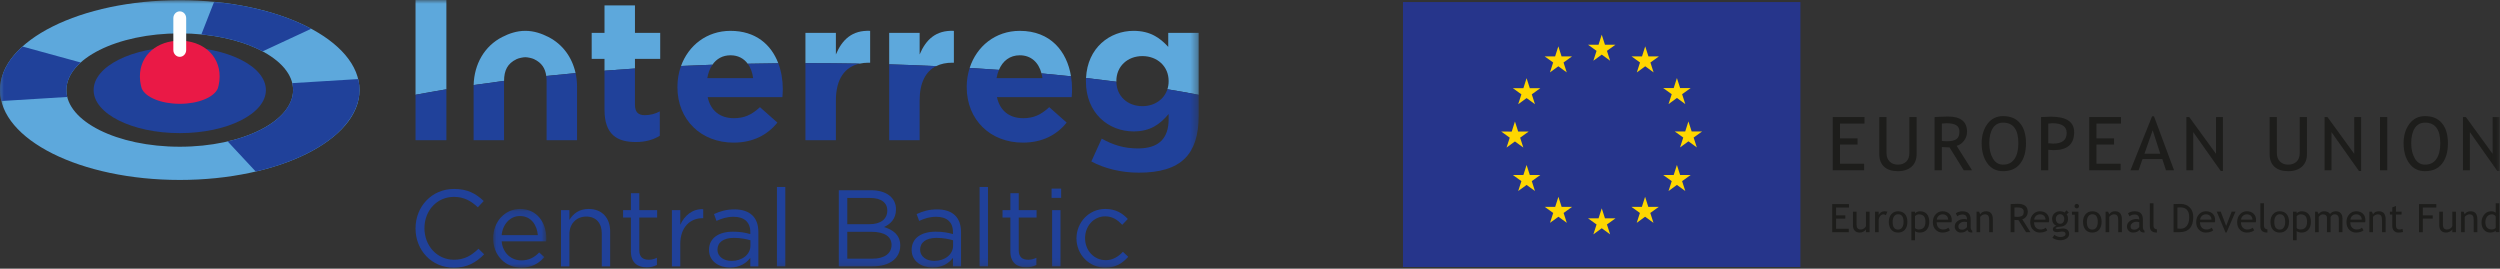 <?xml version="1.0" encoding="UTF-8"?> <svg xmlns="http://www.w3.org/2000/svg" xmlns:xlink="http://www.w3.org/1999/xlink" width="335px" height="36px" viewBox="0 0 335 36"><rect x="0" y="0" width="335" height="36" fill="#333333" stroke="none"/> <!-- Generator: sketchtool 47.1 (45422) - http://www.bohemiancoding.com/sketch --> <title>2D6A0A92-E411-43D7-82FC-81CAE200BF6B</title> <desc>Created with sketchtool.</desc> <defs> <polygon id="path-1" points="0.049 8.023 7.175 8.023 7.175 0.154 0.049 0.154 0.049 8.023"></polygon> <polygon id="path-3" points="0 35.868 160.624 35.868 160.624 0 0 0"></polygon> <polygon id="path-5" points="0 35.723 146.939 35.723 146.939 0.222 0 0.222"></polygon> </defs> <g id="MAIN" stroke="none" stroke-width="1" fill="none" fill-rule="evenodd"> <g id="01-text-tx-D" transform="translate(-526, -2041)"> <g id="footer" transform="translate(0, 1568)"> <g id="Group-3" transform="translate(0, 272)"> <g id="interreg" transform="translate(526, 201)"> <g id="Page-1"> <path d="M60.796,35.868 C57.852,35.868 55.681,33.551 55.681,30.608 C55.681,27.693 57.837,25.318 60.84,25.318 C62.69,25.318 63.797,25.973 64.818,26.936 L64.03,27.78 C63.171,26.965 62.209,26.382 60.825,26.382 C58.566,26.382 56.876,28.203 56.876,30.578 C56.876,32.954 58.581,34.804 60.825,34.804 C62.223,34.804 63.142,34.265 64.118,33.333 L64.876,34.076 C63.812,35.155 62.646,35.868 60.796,35.868 Z" id="Fill-1" fill="#20419A"></path> <g id="Group-5" transform="translate(66.034, 27.845)"> <mask id="mask-2" fill="white"> <use xlink:href="#path-1"></use> </mask> <g id="Clip-4"></g> <path d="M6.038,3.665 C5.921,2.296 5.134,1.102 3.633,1.102 C2.322,1.102 1.331,2.194 1.185,3.665 L6.038,3.665 Z M3.838,7.047 C4.872,7.047 5.601,6.624 6.213,5.983 L6.912,6.609 C6.154,7.454 5.236,8.023 3.808,8.023 C1.739,8.023 0.049,6.435 0.049,4.088 C0.049,1.903 1.579,0.154 3.662,0.154 C5.892,0.154 7.175,1.932 7.175,4.146 C7.175,4.249 7.175,4.365 7.16,4.497 L1.185,4.497 C1.346,6.128 2.511,7.047 3.838,7.047 L3.838,7.047 Z" id="Fill-3" fill="#20419A" mask="url(#mask-2)"></path> </g> <path d="M76.297,35.693 L75.174,35.693 L75.174,28.16 L76.297,28.16 L76.297,29.471 C76.792,28.655 77.579,27.999 78.876,27.999 C80.697,27.999 81.761,29.224 81.761,31.015 L81.761,35.693 L80.639,35.693 L80.639,31.292 C80.639,29.894 79.881,29.019 78.555,29.019 C77.259,29.019 76.297,29.967 76.297,31.38 L76.297,35.693 Z" id="Fill-6" fill="#20419A"></path> <path d="M85.665,33.551 C85.665,34.47 86.175,34.804 86.932,34.804 C87.311,34.804 87.631,34.731 88.025,34.542 L88.025,35.504 C87.631,35.708 87.209,35.825 86.67,35.825 C85.46,35.825 84.542,35.227 84.542,33.697 L84.542,29.15 L83.493,29.15 L83.493,28.16 L84.542,28.16 L84.542,25.887 L85.665,25.887 L85.665,28.16 L88.054,28.16 L88.054,29.15 L85.665,29.15 L85.665,33.551 Z" id="Fill-8" fill="#20419A"></path> <path d="M91.157,35.693 L90.035,35.693 L90.035,28.16 L91.157,28.16 L91.157,30.127 C91.711,28.874 92.804,27.97 94.231,28.029 L94.231,29.238 L94.145,29.238 C92.498,29.238 91.157,30.418 91.157,32.691 L91.157,35.693 Z" id="Fill-10" fill="#20419A"></path> <path d="M96.141,33.449 C96.141,34.411 97.015,34.964 98.035,34.964 C99.42,34.964 100.557,34.12 100.557,32.925 L100.557,32.196 C100.003,32.036 99.26,31.875 98.341,31.875 C96.928,31.875 96.141,32.487 96.141,33.449 M96.01,29.602 L95.675,28.684 C96.505,28.306 97.321,28.058 98.414,28.058 C100.469,28.058 101.621,29.107 101.621,31.089 L101.621,35.693 L100.542,35.693 L100.542,34.557 C100.017,35.241 99.143,35.853 97.817,35.853 C96.418,35.853 95.005,35.067 95.005,33.493 C95.005,31.89 96.316,31.045 98.225,31.045 C99.187,31.045 99.871,31.176 100.542,31.366 L100.542,31.103 C100.542,29.748 99.711,29.049 98.298,29.049 C97.409,29.049 96.709,29.281 96.01,29.602" id="Fill-12" fill="#20419A"></path> <mask id="mask-4" fill="white"> <use xlink:href="#path-3"></use> </mask> <g id="Clip-15"></g> <polygon id="Fill-14" fill="#20419A" mask="url(#mask-4)" points="104.11 35.693 105.232 35.693 105.232 25.055 104.11 25.055"></polygon> <path d="M119.467,32.822 C119.467,31.701 118.534,31.06 116.757,31.06 L113.537,31.06 L113.537,34.658 L116.961,34.658 C118.505,34.658 119.467,33.974 119.467,32.822 M118.899,28.203 C118.899,27.184 118.098,26.527 116.64,26.527 L113.537,26.527 L113.537,30.039 L116.553,30.039 C117.938,30.039 118.899,29.413 118.899,28.203 M120.064,28.043 C120.064,29.384 119.249,30.068 118.447,30.418 C119.657,30.783 120.633,31.482 120.633,32.895 C120.633,34.658 119.162,35.693 116.932,35.693 L112.4,35.693 L112.4,25.493 L116.743,25.493 C118.753,25.493 120.064,26.484 120.064,28.043" id="Fill-16" fill="#20419A" mask="url(#mask-4)"></path> <path d="M123.298,33.449 C123.298,34.411 124.171,34.964 125.192,34.964 C126.576,34.964 127.713,34.12 127.713,32.925 L127.713,32.196 C127.159,32.036 126.416,31.875 125.498,31.875 C124.085,31.875 123.298,32.487 123.298,33.449 M123.167,29.602 L122.831,28.684 C123.662,28.306 124.478,28.058 125.571,28.058 C127.625,28.058 128.777,29.107 128.777,31.089 L128.777,35.693 L127.698,35.693 L127.698,34.557 C127.174,35.241 126.3,35.853 124.973,35.853 C123.574,35.853 122.161,35.067 122.161,33.493 C122.161,31.89 123.473,31.045 125.381,31.045 C126.343,31.045 127.028,31.176 127.698,31.366 L127.698,31.103 C127.698,29.748 126.868,29.049 125.454,29.049 C124.565,29.049 123.866,29.281 123.167,29.602" id="Fill-17" fill="#20419A" mask="url(#mask-4)"></path> <polygon id="Fill-18" fill="#20419A" mask="url(#mask-4)" points="131.267 35.693 132.389 35.693 132.389 25.055 131.267 25.055"></polygon> <path d="M136.512,33.551 C136.512,34.47 137.022,34.804 137.78,34.804 C138.159,34.804 138.479,34.731 138.873,34.542 L138.873,35.504 C138.479,35.708 138.056,35.825 137.518,35.825 C136.308,35.825 135.39,35.227 135.39,33.697 L135.39,29.15 L134.341,29.15 L134.341,28.16 L135.39,28.16 L135.39,25.887 L136.512,25.887 L136.512,28.16 L138.902,28.16 L138.902,29.15 L136.512,29.15 L136.512,33.551 Z" id="Fill-19" fill="#20419A" mask="url(#mask-4)"></path> <path d="M140.984,35.694 L142.106,35.694 L142.106,28.16 L140.984,28.16 L140.984,35.694 Z M140.912,26.513 L142.194,26.513 L142.194,25.275 L140.912,25.275 L140.912,26.513 Z" id="Fill-20" fill="#20419A" mask="url(#mask-4)"></path> <path d="M148.109,35.868 C145.909,35.868 144.247,34.076 144.247,31.948 C144.247,29.806 145.909,27.999 148.109,27.999 C149.537,27.999 150.426,28.597 151.125,29.34 L150.382,30.127 C149.785,29.501 149.115,28.99 148.094,28.99 C146.564,28.99 145.399,30.287 145.399,31.919 C145.399,33.566 146.594,34.862 148.168,34.862 C149.129,34.862 149.872,34.381 150.47,33.74 L151.183,34.411 C150.426,35.256 149.523,35.868 148.109,35.868" id="Fill-21" fill="#20419A" mask="url(#mask-4)"></path> <path d="M59.815,-8.22857143e-05 L55.681,-8.22857143e-05 L55.681,12.701 C57.024,12.447 58.404,12.202 59.815,11.969 L59.815,-8.22857143e-05 Z" id="Fill-22" fill="#5DA8DC" mask="url(#mask-4)"></path> <path d="M85.084,7.891 L88.467,7.891 L88.467,4.402 L85.084,4.402 L85.084,0.725 L81.004,0.725 L81.004,4.402 L79.286,4.402 L79.286,7.891 L81.004,7.891 L81.004,9.471 C82.351,9.367 83.71,9.27 85.084,9.181 L85.084,7.891 Z" id="Fill-23" fill="#5DA8DC" mask="url(#mask-4)"></path> <path d="M97.888,7.408 C98.89,7.408 99.671,7.83 100.197,8.542 C101.555,8.513 102.919,8.492 104.291,8.478 C103.344,5.973 101.26,4.134 97.888,4.134 C94.702,4.134 92.25,6.094 91.258,8.841 C92.65,8.777 94.053,8.721 95.465,8.673 C96.016,7.875 96.838,7.408 97.888,7.408" id="Fill-24" fill="#5DA8DC" mask="url(#mask-4)"></path> <path d="M115.206,8.525 C115.574,8.445 115.965,8.402 116.384,8.402 L116.599,8.402 L116.599,4.133 C114.184,4.027 112.841,5.314 112.009,7.301 L112.009,4.402 L107.929,4.402 L107.929,8.459 C108.004,8.459 108.078,8.458 108.153,8.458 C110.522,8.458 112.874,8.481 115.206,8.525" id="Fill-25" fill="#5DA8DC" mask="url(#mask-4)"></path> <path d="M127.606,8.402 L127.82,8.402 L127.82,4.133 C125.405,4.027 124.063,5.315 123.231,7.301 L123.231,4.402 L119.151,4.402 L119.151,8.62 C121.272,8.682 123.374,8.761 125.45,8.859 C126.062,8.555 126.785,8.402 127.606,8.402" id="Fill-26" fill="#5DA8DC" mask="url(#mask-4)"></path> <path d="M136.653,7.408 C138.163,7.408 139.174,8.363 139.561,9.832 C140.896,9.955 142.214,10.086 143.516,10.224 C142.971,6.874 140.769,4.134 136.653,4.134 C133.367,4.134 130.864,6.22 129.937,9.102 C131.256,9.182 132.563,9.269 133.859,9.363 C134.368,8.152 135.328,7.408 136.653,7.408" id="Fill-27" fill="#5DA8DC" mask="url(#mask-4)"></path> <path d="M149.592,10.898 L149.592,10.844 C149.592,8.885 151.095,7.516 153.082,7.516 C155.068,7.516 156.597,8.885 156.597,10.844 L156.597,10.898 C156.597,11.275 156.54,11.63 156.434,11.959 C157.866,12.196 159.264,12.443 160.623,12.701 L160.623,4.402 L156.544,4.402 L156.544,6.281 C155.444,5.073 154.129,4.133 151.9,4.133 C148.703,4.133 145.717,6.405 145.53,10.448 C146.906,10.605 148.262,10.772 149.595,10.948 C149.595,10.93 149.592,10.915 149.592,10.898" id="Fill-28" fill="#5DA8DC" mask="url(#mask-4)"></path> <path d="M69.233,7.92 C69.502,7.791 70.1,7.666 70.394,7.666 C70.688,7.666 71.285,7.791 71.555,7.92 C72.593,8.414 73.063,9.152 73.198,10.181 C74.491,10.045 75.802,9.918 77.128,9.797 C76.671,7.704 75.416,5.939 73.481,4.955 C72.591,4.503 71.56,4.132 70.394,4.132 C69.228,4.132 68.195,4.503 67.307,4.955 C64.893,6.181 63.538,8.622 63.469,11.397 C64.802,11.203 66.161,11.017 67.544,10.839 C67.552,9.448 67.984,8.514 69.233,7.92" id="Fill-29" fill="#5DA8DC" mask="url(#mask-4)"></path> <path d="M59.815,18.789 L59.815,11.968 C58.404,12.202 57.024,12.446 55.681,12.702 L55.681,18.789 L59.815,18.789 Z" id="Fill-30" fill="#20419A" mask="url(#mask-4)"></path> <path d="M85.191,19.031 C86.56,19.031 87.553,18.709 88.412,18.198 L88.412,14.924 C87.821,15.246 87.15,15.434 86.4,15.434 C85.486,15.434 85.084,14.978 85.084,14.038 L85.084,9.181 C83.71,9.27 82.35,9.367 81.004,9.472 L81.004,14.708 C81.004,18.039 82.695,19.031 85.191,19.031" id="Fill-31" fill="#20419A" mask="url(#mask-4)"></path> <path d="M90.775,11.676 C90.775,16.078 93.97,19.111 98.291,19.111 C100.895,19.111 102.827,18.091 104.17,16.427 L101.834,14.36 C100.707,15.407 99.714,15.837 98.346,15.837 C96.52,15.837 95.231,14.87 94.828,13.019 L104.841,13.019 C104.868,12.642 104.895,12.267 104.895,11.945 C104.895,10.727 104.693,9.543 104.291,8.478 C102.92,8.491 101.555,8.513 100.197,8.542 C100.574,9.05 100.82,9.707 100.921,10.468 L94.775,10.468 C94.898,9.767 95.131,9.159 95.466,8.672 C94.054,8.721 92.65,8.776 91.258,8.841 C90.947,9.703 90.775,10.641 90.775,11.623 L90.775,11.676 Z" id="Fill-32" fill="#20419A" mask="url(#mask-4)"></path> <path d="M112.009,18.789 L112.009,13.475 C112.009,10.571 113.201,8.957 115.206,8.524 C112.874,8.48 110.522,8.458 108.152,8.458 L107.929,8.458 L107.929,18.789 L112.009,18.789 Z" id="Fill-33" fill="#20419A" mask="url(#mask-4)"></path> <path d="M123.23,18.789 L123.23,13.475 C123.23,11.079 124.041,9.561 125.45,8.859 C123.373,8.761 121.272,8.681 119.15,8.619 L119.15,18.789 L123.23,18.789 Z" id="Fill-34" fill="#20419A" mask="url(#mask-4)"></path> <path d="M129.54,11.676 C129.54,16.078 132.733,19.111 137.056,19.111 C139.659,19.111 141.592,18.091 142.934,16.427 L140.599,14.36 C139.471,15.407 138.479,15.837 137.109,15.837 C135.285,15.837 133.995,14.87 133.593,13.019 L143.605,13.019 C143.631,12.642 143.659,12.267 143.659,11.945 C143.659,11.36 143.609,10.785 143.517,10.224 C142.216,10.086 140.897,9.955 139.561,9.832 C139.615,10.035 139.656,10.246 139.686,10.468 L133.539,10.468 C133.609,10.067 133.717,9.698 133.859,9.363 C132.564,9.269 131.256,9.181 129.937,9.102 C129.682,9.892 129.54,10.738 129.54,11.623 L129.54,11.676 Z" id="Fill-35" fill="#20419A" mask="url(#mask-4)"></path> <path d="M145.513,10.898 C145.513,15.166 148.545,17.609 151.901,17.609 C154.075,17.609 155.39,16.722 156.598,15.273 L156.598,15.971 C156.598,18.548 155.283,19.89 152.491,19.89 C150.586,19.89 149.109,19.407 147.631,18.575 L146.238,21.635 C148.061,22.601 150.264,23.137 152.598,23.137 C155.39,23.137 157.457,22.547 158.799,21.206 C160.007,19.997 160.624,18.117 160.624,15.541 L160.624,12.701 C159.264,12.443 157.865,12.196 156.434,11.959 C155.99,13.334 154.686,14.226 153.082,14.226 C151.112,14.226 149.619,12.907 149.595,10.948 C148.262,10.772 146.906,10.605 145.53,10.448 C145.525,10.58 145.513,10.707 145.513,10.844 L145.513,10.898 Z" id="Fill-36" fill="#20419A" mask="url(#mask-4)"></path> <path d="M73.245,10.874 L73.245,12.275 L73.245,18.259 L73.245,18.785 L77.325,18.785 L77.325,11.671 L77.325,11.617 C77.325,10.992 77.256,10.382 77.129,9.797 C75.803,9.918 74.491,10.045 73.198,10.181 C73.226,10.4 73.245,10.628 73.245,10.874" id="Fill-37" fill="#20419A" mask="url(#mask-4)"></path> <path d="M63.462,11.671 L63.462,18.785 L67.543,18.785 L67.543,18.258 L67.543,12.275 L67.543,10.874 C67.543,10.863 67.544,10.851 67.544,10.839 C66.162,11.016 64.802,11.203 63.469,11.398 C63.468,11.472 63.462,11.545 63.462,11.618 L63.462,11.671 Z" id="Fill-38" fill="#20419A" mask="url(#mask-4)"></path> <path d="M24.088,19.662 C15.699,19.662 8.898,16.262 8.898,12.067 C8.898,7.872 15.699,4.472 24.088,4.472 C32.477,4.472 39.277,7.872 39.277,12.067 C39.277,16.262 32.477,19.662 24.088,19.662 M24.088,0.023 C10.785,0.023 -4.11428571e-05,5.416 -4.11428571e-05,12.067 C-4.11428571e-05,18.72 10.785,24.112 24.088,24.112 C37.391,24.112 48.175,18.72 48.175,12.067 C48.175,5.416 37.391,0.023 24.088,0.023" id="Fill-39" fill="#5DA8DC" mask="url(#mask-4)"></path> <path d="M24.088,6.296 C17.713,6.296 12.545,8.88 12.545,12.067 C12.545,15.254 17.713,17.838 24.088,17.838 C30.462,17.838 35.63,15.254 35.63,12.067 C35.63,8.88 30.462,6.296 24.088,6.296" id="Fill-40" fill="#20419A" mask="url(#mask-4)"></path> <path d="M48.176,12.068 C48.176,11.569 48.115,11.079 47.998,10.597 L39.165,11.139 C39.239,11.444 39.277,11.753 39.277,12.068 C39.277,13.391 38.534,14.693 37.341,15.778 C35.789,17.161 33.397,18.277 30.509,18.952 L34.269,22.986 C38.834,21.92 42.616,20.159 45.079,17.976 L45.082,17.977 C45.094,17.966 45.105,17.955 45.117,17.944 C45.131,17.932 45.146,17.92 45.16,17.907 L45.157,17.907 C47.032,16.191 48.176,14.157 48.176,12.068" id="Fill-41" fill="#20419A" mask="url(#mask-4)"></path> <path d="M0,12.067 C0,9.951 1.091,7.963 3.008,6.235 L10.812,8.374 C9.593,9.467 8.898,10.726 8.898,12.067 C8.898,12.381 8.936,12.69 9.01,12.992 L0.178,13.537 C0.06,13.055 0,12.565 0,12.067" id="Fill-42" fill="#20419A" mask="url(#mask-4)"></path> <path d="M28.693,0.243 C33.784,0.736 38.303,2.03 41.705,3.853 L35.186,6.882 C33.041,5.734 30.192,4.919 26.983,4.61 L28.693,0.243 Z" id="Fill-43" fill="#20419A" mask="url(#mask-4)"></path> <path d="M24.088,5.448 C27.038,5.448 29.429,7.302 29.429,10.252 C29.429,10.665 29.382,11.068 29.292,11.455 C29.261,11.593 29.224,11.729 29.181,11.863 C28.67,13.035 26.584,13.911 24.088,13.911 C21.592,13.911 19.505,13.035 18.994,11.863 C18.951,11.729 18.915,11.593 18.882,11.455 C18.794,11.068 18.746,10.665 18.746,10.252 C18.746,7.302 21.138,5.448 24.088,5.448" id="Fill-44" fill="#EA1946" mask="url(#mask-4)"></path> <path d="M23.227,2.435 C23.227,1.93 23.613,1.521 24.088,1.521 C24.563,1.521 24.948,1.93 24.948,2.435 L24.948,6.702 C24.948,7.208 24.563,7.617 24.088,7.617 C23.613,7.617 23.227,7.208 23.227,6.702 L23.227,2.435 Z" id="Fill-45" fill="#FEFEFE" mask="url(#mask-4)"></path> </g> <g id="Page-1" transform="translate(188, 0)"> <polygon id="Fill-1" fill="#26358B" points="0 35.778 53.253 35.778 53.253 0.277 0 0.277"></polygon> <polygon id="Fill-2" fill="#FFD700" points="25.511 8.138 26.633 7.318 27.758 8.138 27.329 6.814 28.47 5.994 27.064 5.994 26.633 4.649 26.203 5.994 24.797 5.994 25.938 6.814"></polygon> <polygon id="Fill-3" fill="#FFD700" points="19.695 9.701 20.818 8.881 21.942 9.701 21.514 8.374 22.656 7.554 21.248 7.554 20.818 6.21 20.387 7.557 18.982 7.554 20.122 8.374"></polygon> <polygon id="Fill-4" fill="#FFD700" points="16.563 10.477 16.133 11.821 14.727 11.821 15.867 12.64 15.439 13.965 16.563 13.145 17.687 13.965 17.26 12.64 18.4 11.821 16.995 11.821"></polygon> <polygon id="Fill-5" fill="#FFD700" points="15.002 18.954 16.125 19.773 15.699 18.449 16.84 17.628 15.434 17.628 15.002 16.282 14.572 17.631 13.165 17.628 14.306 18.449 13.878 19.773"></polygon> <polygon id="Fill-6" fill="#FFD700" points="16.995 23.453 16.563 22.109 16.133 23.454 14.727 23.453 15.867 24.272 15.44 25.6 16.563 24.778 17.687 25.6 17.26 24.272 18.4 23.453"></polygon> <polygon id="Fill-7" fill="#FFD700" points="21.257 27.717 20.827 26.372 20.396 27.717 18.99 27.717 20.13 28.536 19.703 29.86 20.828 29.041 21.95 29.86 21.524 28.536 22.664 27.717"></polygon> <polygon id="Fill-8" fill="#FFD700" points="27.066 29.259 26.634 27.917 26.205 29.259 24.799 29.259 25.938 30.08 25.512 31.406 26.636 30.585 27.758 31.406 27.33 30.08 28.472 29.259"></polygon> <polygon id="Fill-9" fill="#FFD700" points="32.872 27.717 32.442 26.372 32.012 27.717 30.606 27.717 31.747 28.536 31.321 29.86 32.442 29.041 33.567 29.86 33.138 28.536 34.279 27.717"></polygon> <polygon id="Fill-10" fill="#FFD700" points="37.138 23.453 36.706 22.109 36.274 23.454 34.87 23.453 36.01 24.272 35.583 25.6 36.706 24.778 37.831 25.6 37.402 24.272 38.544 23.453"></polygon> <polygon id="Fill-11" fill="#FFD700" points="40.088 17.612 38.681 17.612 38.249 16.269 37.82 17.612 36.413 17.612 37.555 18.432 37.127 19.756 38.249 18.937 39.374 19.756 38.947 18.432"></polygon> <polygon id="Fill-12" fill="#FFD700" points="35.583 13.948 36.706 13.128 37.83 13.948 37.402 12.622 38.544 11.804 37.138 11.804 36.706 10.461 36.274 11.804 34.869 11.804 36.01 12.622"></polygon> <polygon id="Fill-13" fill="#FFD700" points="32.459 6.212 32.029 7.559 30.623 7.554 31.762 8.376 31.335 9.704 32.461 8.881 33.582 9.704 33.157 8.376 34.298 7.554 32.89 7.554"></polygon> <polygon id="Fill-14" fill="#1D1D1B" points="58.031 27.812 58.031 28.858 59.274 28.858 59.274 29.295 58.031 29.295 58.031 30.651 59.737 30.651 59.737 31.114 57.517 31.114 57.517 27.35 59.765 27.35 59.765 27.812"></polygon> <g id="Group-99" transform="translate(0, 0.055)"> <path d="M60.781,28.307 L60.781,30.061 C60.781,30.486 60.965,30.699 61.333,30.699 C61.494,30.699 61.641,30.652 61.775,30.56 C61.908,30.467 61.997,30.36 62.04,30.239 L62.04,28.307 L62.528,28.307 L62.528,31.058 L62.04,31.058 L62.04,30.678 C61.985,30.786 61.875,30.885 61.709,30.975 C61.544,31.065 61.383,31.109 61.225,31.109 C60.924,31.109 60.693,31.023 60.533,30.85 C60.372,30.677 60.293,30.431 60.293,30.113 L60.293,28.307 L60.781,28.307 Z" id="Fill-15" fill="#1D1D1B"></path> <path d="M64.709,28.777 C64.603,28.703 64.496,28.667 64.388,28.667 C64.215,28.667 64.064,28.746 63.935,28.905 C63.805,29.064 63.741,29.256 63.741,29.481 L63.741,31.058 L63.252,31.058 L63.252,28.307 L63.741,28.307 L63.741,28.746 C63.919,28.419 64.184,28.255 64.535,28.255 C64.622,28.255 64.748,28.271 64.912,28.301 L64.709,28.777 Z" id="Fill-17" fill="#1D1D1B"></path> <path d="M65.614,29.676 C65.614,30.366 65.858,30.711 66.346,30.711 C66.574,30.711 66.752,30.619 66.882,30.434 C67.011,30.249 67.076,29.996 67.076,29.676 C67.076,28.994 66.832,28.654 66.346,28.654 C66.124,28.654 65.945,28.744 65.813,28.926 C65.68,29.107 65.614,29.357 65.614,29.676 M65.1,29.676 C65.1,29.251 65.214,28.908 65.443,28.647 C65.672,28.386 65.973,28.255 66.346,28.255 C66.74,28.255 67.046,28.381 67.263,28.632 C67.481,28.883 67.59,29.231 67.59,29.676 C67.59,30.12 67.478,30.469 67.256,30.725 C67.033,30.982 66.73,31.11 66.346,31.11 C65.954,31.11 65.648,30.98 65.429,30.722 C65.21,30.463 65.1,30.114 65.1,29.676" id="Fill-19" fill="#1D1D1B"></path> <path d="M68.613,28.9 L68.613,30.503 C68.643,30.549 68.708,30.593 68.808,30.636 C68.907,30.678 69.004,30.698 69.098,30.698 C69.704,30.698 70.007,30.356 70.007,29.671 C70.007,29.323 69.935,29.069 69.792,28.908 C69.648,28.747 69.417,28.666 69.101,28.666 C69.032,28.666 68.948,28.69 68.849,28.738 C68.749,28.786 68.671,28.84 68.613,28.9 M68.613,30.907 L68.613,32.137 L68.124,32.137 L68.124,28.307 L68.613,28.307 L68.613,28.533 C68.798,28.348 69.021,28.255 69.283,28.255 C69.673,28.255 69.978,28.377 70.195,28.62 C70.413,28.863 70.521,29.219 70.521,29.689 C70.521,30.107 70.412,30.448 70.192,30.713 C69.973,30.977 69.657,31.11 69.242,31.11 C69.125,31.11 69.001,31.089 68.868,31.048 C68.735,31.007 68.65,30.96 68.613,30.907" id="Fill-21" fill="#1D1D1B"></path> <path d="M72.315,28.666 C72.098,28.666 71.915,28.736 71.768,28.877 C71.627,29.01 71.548,29.177 71.529,29.376 L73.052,29.376 C73.052,29.178 72.99,29.014 72.867,28.882 C72.732,28.738 72.548,28.666 72.315,28.666 M73.499,29.73 L71.516,29.73 C71.516,30.052 71.604,30.299 71.781,30.472 C71.937,30.623 72.137,30.698 72.382,30.698 C72.661,30.698 72.894,30.617 73.081,30.455 L73.286,30.806 C73.211,30.882 73.095,30.947 72.939,31.002 C72.744,31.073 72.527,31.109 72.287,31.109 C71.941,31.109 71.647,30.992 71.406,30.757 C71.137,30.499 71.002,30.151 71.002,29.715 C71.002,29.261 71.14,28.897 71.416,28.623 C71.663,28.378 71.955,28.255 72.292,28.255 C72.684,28.255 72.992,28.366 73.214,28.587 C73.43,28.799 73.538,29.081 73.538,29.432 C73.538,29.54 73.525,29.639 73.499,29.73" id="Fill-23" fill="#1D1D1B"></path> <path d="M75.581,29.707 C75.427,29.672 75.319,29.655 75.257,29.655 C75.011,29.655 74.81,29.719 74.654,29.845 C74.498,29.972 74.42,30.122 74.42,30.295 C74.42,30.581 74.589,30.724 74.926,30.724 C75.172,30.724 75.391,30.607 75.581,30.372 L75.581,29.707 Z M75.627,30.742 C75.432,30.987 75.133,31.109 74.731,31.109 C74.515,31.109 74.328,31.031 74.169,30.875 C74.011,30.718 73.932,30.523 73.932,30.29 C73.932,30.011 74.054,29.775 74.298,29.582 C74.542,29.389 74.853,29.293 75.232,29.293 C75.334,29.293 75.451,29.315 75.581,29.36 C75.581,28.915 75.382,28.692 74.985,28.692 C74.68,28.692 74.445,28.774 74.281,28.939 L74.075,28.53 C74.168,28.455 74.296,28.39 74.46,28.336 C74.623,28.282 74.779,28.255 74.929,28.255 C75.328,28.255 75.617,28.346 75.798,28.527 C75.979,28.709 76.069,28.998 76.069,29.393 L76.069,30.38 C76.069,30.621 76.141,30.782 76.285,30.863 L76.285,31.107 C76.086,31.107 75.938,31.079 75.839,31.022 C75.741,30.966 75.67,30.872 75.627,30.742 L75.627,30.742 Z" id="Fill-25" fill="#1D1D1B"></path> <path d="M78.552,31.058 L78.552,29.458 C78.552,29.165 78.507,28.96 78.419,28.842 C78.331,28.725 78.183,28.666 77.976,28.666 C77.865,28.666 77.748,28.7 77.627,28.767 C77.505,28.833 77.412,28.916 77.347,29.013 L77.347,31.058 L76.858,31.058 L76.858,28.307 L77.193,28.307 L77.347,28.661 C77.508,28.391 77.771,28.255 78.135,28.255 C78.738,28.255 79.04,28.622 79.04,29.355 L79.04,31.058 L78.552,31.058 Z" id="Fill-27" fill="#1D1D1B"></path> <path d="M81.939,27.757 L81.939,28.98 C82.062,28.997 82.182,29.006 82.298,29.006 C82.607,29.006 82.831,28.956 82.971,28.856 C83.112,28.757 83.182,28.58 83.182,28.325 C83.182,28.114 83.107,27.962 82.956,27.87 C82.805,27.777 82.567,27.731 82.242,27.731 C82.19,27.731 82.089,27.739 81.939,27.757 L81.939,27.757 Z M83.488,31.058 L82.483,29.442 C82.369,29.442 82.187,29.434 81.939,29.417 L81.939,31.058 L81.425,31.058 L81.425,27.294 C81.444,27.294 81.577,27.288 81.824,27.275 C82.072,27.262 82.252,27.256 82.365,27.256 C83.27,27.256 83.721,27.615 83.721,28.335 C83.721,28.571 83.649,28.784 83.503,28.973 C83.358,29.163 83.185,29.28 82.984,29.327 L84.076,31.058 L83.488,31.058 Z" id="Fill-29" fill="#1D1D1B"></path> <path d="M85.364,28.666 C85.146,28.666 84.964,28.736 84.816,28.877 C84.676,29.01 84.596,29.177 84.578,29.376 L86.101,29.376 C86.101,29.178 86.039,29.014 85.916,28.882 C85.781,28.738 85.597,28.666 85.364,28.666 M86.548,29.73 L84.565,29.73 C84.565,30.052 84.653,30.299 84.829,30.472 C84.985,30.623 85.185,30.698 85.43,30.698 C85.71,30.698 85.943,30.617 86.129,30.455 L86.335,30.806 C86.259,30.882 86.144,30.947 85.988,31.002 C85.793,31.073 85.575,31.109 85.335,31.109 C84.989,31.109 84.696,30.992 84.454,30.757 C84.185,30.499 84.051,30.151 84.051,29.715 C84.051,29.261 84.189,28.897 84.465,28.623 C84.711,28.378 85.003,28.255 85.34,28.255 C85.733,28.255 86.04,28.366 86.263,28.587 C86.479,28.799 86.587,29.081 86.587,29.432 C86.587,29.54 86.574,29.639 86.548,29.73" id="Fill-31" fill="#1D1D1B"></path> <path d="M88.057,28.648 C87.887,28.648 87.749,28.708 87.642,28.828 C87.535,28.948 87.481,29.094 87.481,29.265 C87.481,29.457 87.533,29.616 87.637,29.741 C87.74,29.867 87.88,29.93 88.057,29.93 C88.23,29.93 88.365,29.869 88.463,29.747 C88.56,29.624 88.609,29.464 88.609,29.265 C88.609,29.094 88.557,28.948 88.451,28.828 C88.346,28.708 88.214,28.648 88.057,28.648 M87.022,31.811 L87.286,31.421 C87.57,31.61 87.832,31.706 88.072,31.706 C88.293,31.706 88.467,31.667 88.595,31.591 C88.722,31.515 88.786,31.421 88.786,31.308 C88.786,31.085 88.625,30.973 88.303,30.973 C88.249,30.973 88.149,30.987 88.005,31.014 C87.861,31.042 87.75,31.055 87.669,31.055 C87.278,31.055 87.083,30.908 87.083,30.614 C87.083,30.523 87.129,30.441 87.22,30.367 C87.312,30.293 87.426,30.24 87.561,30.208 C87.174,30.026 86.98,29.711 86.98,29.262 C86.98,28.975 87.081,28.735 87.281,28.543 C87.481,28.351 87.729,28.255 88.023,28.255 C88.294,28.255 88.506,28.311 88.658,28.422 L88.902,28.129 L89.221,28.43 L88.928,28.651 C89.053,28.814 89.115,29.026 89.115,29.288 C89.115,29.565 89.029,29.798 88.856,29.987 C88.683,30.175 88.456,30.283 88.175,30.311 L87.772,30.352 C87.724,30.357 87.659,30.375 87.579,30.407 C87.498,30.439 87.458,30.48 87.458,30.531 C87.458,30.602 87.542,30.637 87.71,30.637 C87.784,30.637 87.899,30.624 88.054,30.597 C88.21,30.57 88.326,30.557 88.401,30.557 C88.672,30.557 88.883,30.622 89.034,30.751 C89.186,30.881 89.262,31.06 89.262,31.289 C89.262,31.543 89.148,31.747 88.921,31.904 C88.694,32.059 88.407,32.137 88.059,32.137 C87.881,32.137 87.694,32.105 87.497,32.042 C87.3,31.979 87.141,31.902 87.022,31.811" id="Fill-33" fill="#1D1D1B"></path> <path d="M90.287,27.266 C90.371,27.266 90.443,27.295 90.502,27.355 C90.561,27.414 90.591,27.485 90.591,27.567 C90.591,27.651 90.561,27.722 90.502,27.781 C90.443,27.84 90.371,27.87 90.287,27.87 C90.205,27.87 90.134,27.84 90.075,27.781 C90.016,27.722 89.987,27.651 89.987,27.567 C89.987,27.483 90.016,27.411 90.074,27.353 C90.132,27.295 90.203,27.266 90.287,27.266 L90.287,27.266 Z M90.02,31.058 L90.02,28.718 L89.643,28.718 L89.643,28.307 L90.508,28.307 L90.508,31.058 L90.02,31.058 Z" id="Fill-35" fill="#1D1D1B"></path> <path d="M91.639,29.676 C91.639,30.366 91.883,30.711 92.372,30.711 C92.599,30.711 92.778,30.619 92.907,30.434 C93.036,30.249 93.101,29.996 93.101,29.676 C93.101,28.994 92.858,28.654 92.372,28.654 C92.149,28.654 91.971,28.744 91.838,28.926 C91.706,29.107 91.639,29.357 91.639,29.676 M91.126,29.676 C91.126,29.251 91.24,28.908 91.468,28.647 C91.697,28.386 91.998,28.255 92.372,28.255 C92.765,28.255 93.071,28.381 93.288,28.632 C93.506,28.883 93.615,29.231 93.615,29.676 C93.615,30.12 93.503,30.469 93.281,30.725 C93.058,30.982 92.755,31.11 92.372,31.11 C91.979,31.11 91.673,30.98 91.454,30.722 C91.235,30.463 91.126,30.114 91.126,29.676" id="Fill-37" fill="#1D1D1B"></path> <path d="M95.843,31.058 L95.843,29.458 C95.843,29.165 95.799,28.96 95.71,28.842 C95.622,28.725 95.474,28.666 95.267,28.666 C95.156,28.666 95.04,28.7 94.918,28.767 C94.796,28.833 94.703,28.916 94.638,29.013 L94.638,31.058 L94.15,31.058 L94.15,28.307 L94.484,28.307 L94.638,28.661 C94.799,28.391 95.062,28.255 95.426,28.255 C96.029,28.255 96.331,28.622 96.331,29.355 L96.331,31.058 L95.843,31.058 Z" id="Fill-39" fill="#1D1D1B"></path> <path d="M98.659,29.707 C98.504,29.672 98.397,29.655 98.335,29.655 C98.088,29.655 97.887,29.719 97.731,29.845 C97.575,29.972 97.498,30.122 97.498,30.295 C97.498,30.581 97.666,30.724 98.004,30.724 C98.25,30.724 98.468,30.607 98.659,30.372 L98.659,29.707 Z M98.705,30.742 C98.51,30.987 98.211,31.109 97.808,31.109 C97.592,31.109 97.405,31.031 97.247,30.875 C97.089,30.718 97.009,30.523 97.009,30.29 C97.009,30.011 97.131,29.775 97.375,29.582 C97.619,29.389 97.931,29.293 98.309,29.293 C98.412,29.293 98.529,29.315 98.659,29.36 C98.659,28.915 98.46,28.692 98.063,28.692 C97.758,28.692 97.523,28.774 97.359,28.939 L97.153,28.53 C97.246,28.455 97.374,28.39 97.537,28.336 C97.701,28.282 97.857,28.255 98.006,28.255 C98.405,28.255 98.695,28.346 98.876,28.527 C99.057,28.709 99.147,28.998 99.147,29.393 L99.147,30.38 C99.147,30.621 99.219,30.782 99.363,30.863 L99.363,31.107 C99.164,31.107 99.015,31.079 98.917,31.022 C98.818,30.966 98.748,30.872 98.705,30.742 L98.705,30.742 Z" id="Fill-41" fill="#1D1D1B"></path> <path d="M100.08,30.28 L100.08,27.179 L100.568,27.179 L100.568,30.198 C100.568,30.345 100.61,30.461 100.695,30.546 C100.78,30.63 100.891,30.673 101.028,30.673 L101.028,31.109 C100.396,31.109 100.08,30.833 100.08,30.28" id="Fill-43" fill="#1D1D1B"></path> <path d="M103.773,27.757 L103.773,30.57 C103.887,30.587 104.03,30.596 104.199,30.596 C104.559,30.596 104.841,30.461 105.047,30.191 C105.252,29.921 105.355,29.547 105.355,29.067 C105.355,28.176 104.955,27.731 104.155,27.731 C104.107,27.731 103.98,27.739 103.773,27.757 M104.017,31.058 L103.259,31.058 L103.259,27.294 C103.742,27.277 104.051,27.269 104.186,27.269 C104.712,27.269 105.128,27.428 105.435,27.748 C105.741,28.067 105.895,28.492 105.895,29.023 C105.895,30.38 105.269,31.058 104.017,31.058" id="Fill-45" fill="#1D1D1B"></path> <path d="M107.601,28.666 C107.384,28.666 107.201,28.736 107.054,28.877 C106.914,29.01 106.834,29.177 106.815,29.376 L108.338,29.376 C108.338,29.178 108.277,29.014 108.153,28.882 C108.018,28.738 107.834,28.666 107.601,28.666 M108.786,29.73 L106.802,29.73 C106.802,30.052 106.891,30.299 107.067,30.472 C107.223,30.623 107.423,30.698 107.668,30.698 C107.947,30.698 108.18,30.617 108.367,30.455 L108.572,30.806 C108.497,30.882 108.381,30.947 108.225,31.002 C108.03,31.073 107.813,31.109 107.573,31.109 C107.227,31.109 106.933,30.992 106.692,30.757 C106.423,30.499 106.289,30.151 106.289,29.715 C106.289,29.261 106.426,28.897 106.702,28.623 C106.949,28.378 107.241,28.255 107.578,28.255 C107.97,28.255 108.278,28.366 108.5,28.587 C108.716,28.799 108.824,29.081 108.824,29.432 C108.824,29.54 108.811,29.639 108.786,29.73" id="Fill-47" fill="#1D1D1B"></path> <polygon id="Fill-49" fill="#1D1D1B" points="110.351 31.109 110.222 31.109 109.043 28.299 109.577 28.299 110.304 30.226 111.047 28.299 111.558 28.299"></polygon> <path d="M113.09,28.666 C112.872,28.666 112.69,28.736 112.542,28.877 C112.402,29.01 112.322,29.177 112.304,29.376 L113.827,29.376 C113.827,29.178 113.765,29.014 113.642,28.882 C113.507,28.738 113.323,28.666 113.09,28.666 M114.274,29.73 L112.291,29.73 C112.291,30.052 112.379,30.299 112.555,30.472 C112.711,30.623 112.911,30.698 113.157,30.698 C113.436,30.698 113.669,30.617 113.856,30.455 L114.061,30.806 C113.985,30.882 113.87,30.947 113.714,31.002 C113.519,31.073 113.301,31.109 113.062,31.109 C112.715,31.109 112.422,30.992 112.18,30.757 C111.912,30.499 111.777,30.151 111.777,29.715 C111.777,29.261 111.915,28.897 112.191,28.623 C112.437,28.378 112.729,28.255 113.067,28.255 C113.459,28.255 113.766,28.366 113.989,28.587 C114.205,28.799 114.313,29.081 114.313,29.432 C114.313,29.54 114.3,29.639 114.274,29.73" id="Fill-51" fill="#1D1D1B"></path> <path d="M114.886,30.28 L114.886,27.179 L115.374,27.179 L115.374,30.198 C115.374,30.345 115.417,30.461 115.501,30.546 C115.586,30.63 115.697,30.673 115.834,30.673 L115.834,31.109 C115.202,31.109 114.886,30.833 114.886,30.28" id="Fill-53" fill="#1D1D1B"></path> <path d="M116.754,29.676 C116.754,30.366 116.998,30.711 117.487,30.711 C117.714,30.711 117.893,30.619 118.022,30.434 C118.152,30.249 118.216,29.996 118.216,29.676 C118.216,28.994 117.973,28.654 117.487,28.654 C117.264,28.654 117.086,28.744 116.954,28.926 C116.821,29.107 116.754,29.357 116.754,29.676 M116.241,29.676 C116.241,29.251 116.355,28.908 116.584,28.647 C116.812,28.386 117.113,28.255 117.487,28.255 C117.88,28.255 118.186,28.381 118.404,28.632 C118.621,28.883 118.73,29.231 118.73,29.676 C118.73,30.12 118.618,30.469 118.396,30.725 C118.173,30.982 117.87,31.11 117.487,31.11 C117.095,31.11 116.789,30.98 116.569,30.722 C116.35,30.463 116.241,30.114 116.241,29.676" id="Fill-55" fill="#1D1D1B"></path> <path d="M119.753,28.9 L119.753,30.503 C119.784,30.549 119.849,30.593 119.948,30.636 C120.047,30.678 120.144,30.698 120.238,30.698 C120.845,30.698 121.148,30.356 121.148,29.671 C121.148,29.323 121.076,29.069 120.932,28.908 C120.788,28.747 120.558,28.666 120.241,28.666 C120.173,28.666 120.089,28.69 119.989,28.738 C119.89,28.786 119.811,28.84 119.753,28.9 M119.753,30.907 L119.753,32.137 L119.265,32.137 L119.265,28.307 L119.753,28.307 L119.753,28.533 C119.938,28.348 120.161,28.255 120.423,28.255 C120.814,28.255 121.118,28.377 121.336,28.62 C121.553,28.863 121.662,29.219 121.662,29.689 C121.662,30.107 121.552,30.448 121.333,30.713 C121.114,30.977 120.797,31.11 120.382,31.11 C120.266,31.11 120.141,31.089 120.009,31.048 C119.876,31.007 119.791,30.96 119.753,30.907" id="Fill-57" fill="#1D1D1B"></path> <path d="M125.403,31.058 L125.403,29.316 C125.403,28.883 125.215,28.666 124.84,28.666 C124.722,28.666 124.612,28.703 124.509,28.775 C124.406,28.849 124.336,28.931 124.299,29.023 L124.299,31.058 L123.81,31.058 L123.81,29.103 C123.81,28.968 123.759,28.861 123.657,28.783 C123.555,28.705 123.421,28.666 123.253,28.666 C123.155,28.666 123.051,28.704 122.94,28.779 C122.83,28.855 122.752,28.938 122.706,29.029 L122.706,31.058 L122.217,31.058 L122.217,28.307 L122.536,28.307 L122.698,28.625 C122.886,28.379 123.122,28.255 123.404,28.255 C123.798,28.255 124.074,28.377 124.231,28.623 C124.286,28.518 124.388,28.431 124.537,28.361 C124.686,28.29 124.84,28.255 124.997,28.255 C125.282,28.255 125.501,28.34 125.657,28.508 C125.813,28.677 125.891,28.914 125.891,29.219 L125.891,31.058 L125.403,31.058 Z" id="Fill-59" fill="#1D1D1B"></path> <path d="M127.739,28.666 C127.521,28.666 127.339,28.736 127.191,28.877 C127.051,29.01 126.972,29.177 126.953,29.376 L128.476,29.376 C128.476,29.178 128.414,29.014 128.291,28.882 C128.156,28.738 127.972,28.666 127.739,28.666 M128.923,29.73 L126.94,29.73 C126.94,30.052 127.028,30.299 127.204,30.472 C127.36,30.623 127.561,30.698 127.806,30.698 C128.085,30.698 128.318,30.617 128.505,30.455 L128.71,30.806 C128.634,30.882 128.519,30.947 128.363,31.002 C128.168,31.073 127.95,31.109 127.711,31.109 C127.364,31.109 127.071,30.992 126.829,30.757 C126.561,30.499 126.426,30.151 126.426,29.715 C126.426,29.261 126.564,28.897 126.84,28.623 C127.086,28.378 127.378,28.255 127.716,28.255 C128.108,28.255 128.415,28.366 128.638,28.587 C128.854,28.799 128.962,29.081 128.962,29.432 C128.962,29.54 128.949,29.639 128.923,29.73" id="Fill-61" fill="#1D1D1B"></path> <path d="M131.19,31.058 L131.19,29.458 C131.19,29.165 131.146,28.96 131.058,28.842 C130.969,28.725 130.822,28.666 130.614,28.666 C130.503,28.666 130.387,28.7 130.265,28.767 C130.143,28.833 130.05,28.916 129.985,29.013 L129.985,31.058 L129.497,31.058 L129.497,28.307 L129.831,28.307 L129.985,28.661 C130.146,28.391 130.409,28.255 130.774,28.255 C131.377,28.255 131.678,28.622 131.678,29.355 L131.678,31.058 L131.19,31.058 Z" id="Fill-63" fill="#1D1D1B"></path> <path d="M132.567,28.692 L132.248,28.692 L132.248,28.307 L132.567,28.307 L132.567,27.731 L133.055,27.544 L133.055,28.307 L133.81,28.307 L133.81,28.692 L133.055,28.692 L133.055,30.059 C133.055,30.29 133.094,30.454 133.172,30.552 C133.25,30.65 133.376,30.698 133.549,30.698 C133.674,30.698 133.803,30.667 133.936,30.603 L134.008,31.032 C133.806,31.084 133.584,31.109 133.343,31.109 C133.125,31.109 132.942,31.029 132.792,30.867 C132.642,30.705 132.567,30.5 132.567,30.254 L132.567,28.692 Z" id="Fill-65" fill="#1D1D1B"></path> <polygon id="Fill-67" fill="#1D1D1B" points="136.658 27.757 136.658 28.802 137.981 28.802 137.981 29.239 136.658 29.239 136.658 31.058 136.145 31.058 136.145 27.294 138.469 27.294 138.469 27.757"></polygon> <path d="M139.351,28.307 L139.351,30.061 C139.351,30.486 139.535,30.699 139.903,30.699 C140.064,30.699 140.212,30.652 140.345,30.56 C140.479,30.467 140.567,30.36 140.61,30.239 L140.61,28.307 L141.098,28.307 L141.098,31.058 L140.61,31.058 L140.61,30.678 C140.555,30.786 140.445,30.885 140.28,30.975 C140.114,31.065 139.953,31.109 139.795,31.109 C139.494,31.109 139.263,31.023 139.103,30.85 C138.943,30.677 138.863,30.431 138.863,30.113 L138.863,28.307 L139.351,28.307 Z" id="Fill-69" fill="#1D1D1B"></path> <path d="M143.478,31.058 L143.478,29.458 C143.478,29.165 143.433,28.96 143.345,28.842 C143.257,28.725 143.109,28.666 142.902,28.666 C142.791,28.666 142.674,28.7 142.553,28.767 C142.431,28.833 142.338,28.916 142.273,29.013 L142.273,31.058 L141.784,31.058 L141.784,28.307 L142.119,28.307 L142.273,28.661 C142.434,28.391 142.697,28.255 143.061,28.255 C143.664,28.255 143.966,28.622 143.966,29.355 L143.966,31.058 L143.478,31.058 Z" id="Fill-71" fill="#1D1D1B"></path> <path d="M146.425,28.944 C146.301,28.759 146.133,28.666 145.919,28.666 C145.657,28.666 145.445,28.764 145.283,28.959 C145.121,29.154 145.04,29.403 145.04,29.704 C145.04,30.367 145.341,30.698 145.944,30.698 C146.022,30.698 146.114,30.674 146.222,30.625 C146.33,30.577 146.397,30.525 146.425,30.47 L146.425,28.944 Z M146.425,31.055 L146.425,30.853 C146.255,31.022 146.008,31.107 145.685,31.107 C145.341,31.107 145.061,30.983 144.847,30.737 C144.633,30.49 144.526,30.161 144.526,29.75 C144.526,29.338 144.649,28.985 144.896,28.693 C145.143,28.401 145.437,28.255 145.777,28.255 C146.061,28.255 146.277,28.322 146.425,28.455 L146.425,27.179 L146.913,27.179 L146.913,31.055 L146.425,31.055 Z" id="Fill-73" fill="#1D1D1B"></path> <polygon id="Fill-75" fill="#1D1D1B" points="58.559 16.506 58.559 18.487 60.915 18.487 60.915 19.315 58.559 19.315 58.559 21.885 61.791 21.885 61.791 22.762 57.585 22.762 57.585 15.63 61.845 15.63 61.845 16.506"></polygon> <path d="M63.823,15.63 L64.796,15.63 L64.796,20.513 C64.796,20.947 64.934,21.305 65.21,21.586 C65.486,21.867 65.851,22.007 66.305,22.007 C66.785,22.007 67.163,21.871 67.44,21.598 C67.715,21.325 67.853,20.955 67.853,20.488 L67.853,15.63 L68.827,15.63 L68.827,20.59 C68.827,21.311 68.602,21.873 68.153,22.277 C67.703,22.681 67.091,22.883 66.315,22.883 C65.517,22.883 64.902,22.685 64.47,22.289 C64.038,21.893 63.823,21.325 63.823,20.586 L63.823,15.63 Z" id="Fill-77" fill="#1D1D1B"></path> <path d="M72.207,16.506 L72.207,18.823 C72.44,18.856 72.667,18.872 72.888,18.872 C73.472,18.872 73.897,18.778 74.163,18.59 C74.429,18.402 74.563,18.066 74.563,17.582 C74.563,17.183 74.42,16.896 74.134,16.72 C73.849,16.545 73.398,16.458 72.781,16.458 C72.684,16.458 72.492,16.474 72.207,16.506 L72.207,16.506 Z M75.142,22.762 L73.239,19.7 C73.021,19.7 72.677,19.684 72.207,19.651 L72.207,22.762 L71.233,22.762 L71.233,15.63 C71.269,15.63 71.521,15.618 71.99,15.594 C72.459,15.569 72.801,15.557 73.015,15.557 C74.728,15.557 75.585,16.239 75.585,17.602 C75.585,18.049 75.447,18.453 75.171,18.811 C74.895,19.17 74.567,19.393 74.188,19.481 L76.257,22.762 L75.142,22.762 Z" id="Fill-79" fill="#1D1D1B"></path> <path d="M78.566,19.135 C78.566,19.953 78.727,20.636 79.05,21.184 C79.373,21.733 79.828,22.007 80.415,22.007 C81.081,22.007 81.587,21.756 81.936,21.252 C82.285,20.749 82.46,20.044 82.46,19.135 C82.46,17.298 81.778,16.38 80.415,16.38 C79.812,16.38 79.353,16.626 79.038,17.12 C78.723,17.613 78.566,18.285 78.566,19.135 M77.543,19.135 C77.543,18.103 77.802,17.24 78.319,16.545 C78.837,15.851 79.536,15.504 80.415,15.504 C81.405,15.504 82.163,15.823 82.691,16.463 C83.218,17.102 83.482,17.993 83.482,19.135 C83.482,20.306 83.218,21.224 82.689,21.888 C82.16,22.551 81.402,22.883 80.415,22.883 C79.517,22.883 78.813,22.533 78.305,21.832 C77.797,21.131 77.543,20.232 77.543,19.135" id="Fill-81" fill="#1D1D1B"></path> <path d="M86.472,16.506 L86.472,19.14 C86.885,19.172 87.102,19.189 87.125,19.189 C88.332,19.189 88.936,18.713 88.936,17.762 C88.936,16.893 88.291,16.458 87.003,16.458 C86.873,16.458 86.697,16.474 86.472,16.506 M86.472,20.016 L86.472,22.762 L85.499,22.762 L85.499,15.63 C86.236,15.598 86.68,15.581 86.833,15.581 C88.903,15.581 89.938,16.274 89.938,17.66 C89.938,19.263 89.023,20.065 87.193,20.065 C87.083,20.065 86.842,20.049 86.472,20.016" id="Fill-83" fill="#1D1D1B"></path> <polygon id="Fill-85" fill="#1D1D1B" points="92.928 16.506 92.928 18.487 95.284 18.487 95.284 19.315 92.928 19.315 92.928 21.885 96.16 21.885 96.16 22.762 91.955 22.762 91.955 15.63 96.214 15.63 96.214 16.506"></polygon> <path d="M100.46,17.402 L99.355,20.542 L101.473,20.542 L100.46,17.402 Z M102.242,22.762 L101.75,21.257 L99.097,21.257 L98.572,22.762 L97.481,22.762 L100.378,15.533 L100.636,15.533 L103.323,22.762 L102.242,22.762 Z" id="Fill-87" fill="#1D1D1B"></path> <polygon id="Fill-89" fill="#1D1D1B" points="109.579 22.859 105.894 17.646 105.894 22.761 104.97 22.761 104.97 15.63 105.359 15.63 108.947 20.561 108.947 15.63 109.871 15.63 109.871 22.859"></polygon> <path d="M116.13,15.63 L117.103,15.63 L117.103,20.513 C117.103,20.947 117.241,21.305 117.517,21.586 C117.793,21.867 118.158,22.007 118.612,22.007 C119.093,22.007 119.471,21.871 119.747,21.598 C120.022,21.325 120.16,20.955 120.16,20.488 L120.16,15.63 L121.134,15.63 L121.134,20.59 C121.134,21.311 120.909,21.873 120.459,22.277 C120.01,22.681 119.398,22.883 118.622,22.883 C117.824,22.883 117.209,22.685 116.777,22.289 C116.345,21.893 116.13,21.325 116.13,20.586 L116.13,15.63 Z" id="Fill-91" fill="#1D1D1B"></path> <polygon id="Fill-93" fill="#1D1D1B" points="128.101 22.859 124.416 17.646 124.416 22.761 123.492 22.761 123.492 15.63 123.881 15.63 127.468 20.561 127.468 15.63 128.393 15.63 128.393 22.859"></polygon> <mask id="mask-6" fill="white"> <use xlink:href="#path-5"></use> </mask> <g id="Clip-96"></g> <polygon id="Fill-95" fill="#1D1D1B" mask="url(#mask-6)" points="130.921 22.761 131.895 22.761 131.895 15.63 130.921 15.63"></polygon> <path d="M135.104,19.135 C135.104,19.953 135.266,20.636 135.588,21.184 C135.911,21.733 136.367,22.007 136.954,22.007 C137.619,22.007 138.126,21.756 138.475,21.252 C138.824,20.749 138.999,20.044 138.999,19.135 C138.999,17.298 138.317,16.38 136.954,16.38 C136.351,16.38 135.891,16.626 135.577,17.12 C135.262,17.613 135.104,18.285 135.104,19.135 M134.082,19.135 C134.082,18.103 134.341,17.24 134.858,16.545 C135.376,15.851 136.075,15.504 136.954,15.504 C137.944,15.504 138.702,15.823 139.229,16.463 C139.757,17.102 140.021,17.993 140.021,19.135 C140.021,20.306 139.756,21.224 139.228,21.888 C138.699,22.551 137.941,22.883 136.954,22.883 C136.055,22.883 135.352,22.533 134.844,21.832 C134.336,21.131 134.082,20.232 134.082,19.135" id="Fill-97" fill="#1D1D1B" mask="url(#mask-6)"></path> <polygon id="Fill-98" fill="#1D1D1B" mask="url(#mask-6)" points="146.647 22.859 142.962 17.646 142.962 22.761 142.037 22.761 142.037 15.63 142.427 15.63 146.014 20.561 146.014 15.63 146.939 15.63 146.939 22.859"></polygon> </g> </g> </g> </g> </g> </g> </g> </svg> 